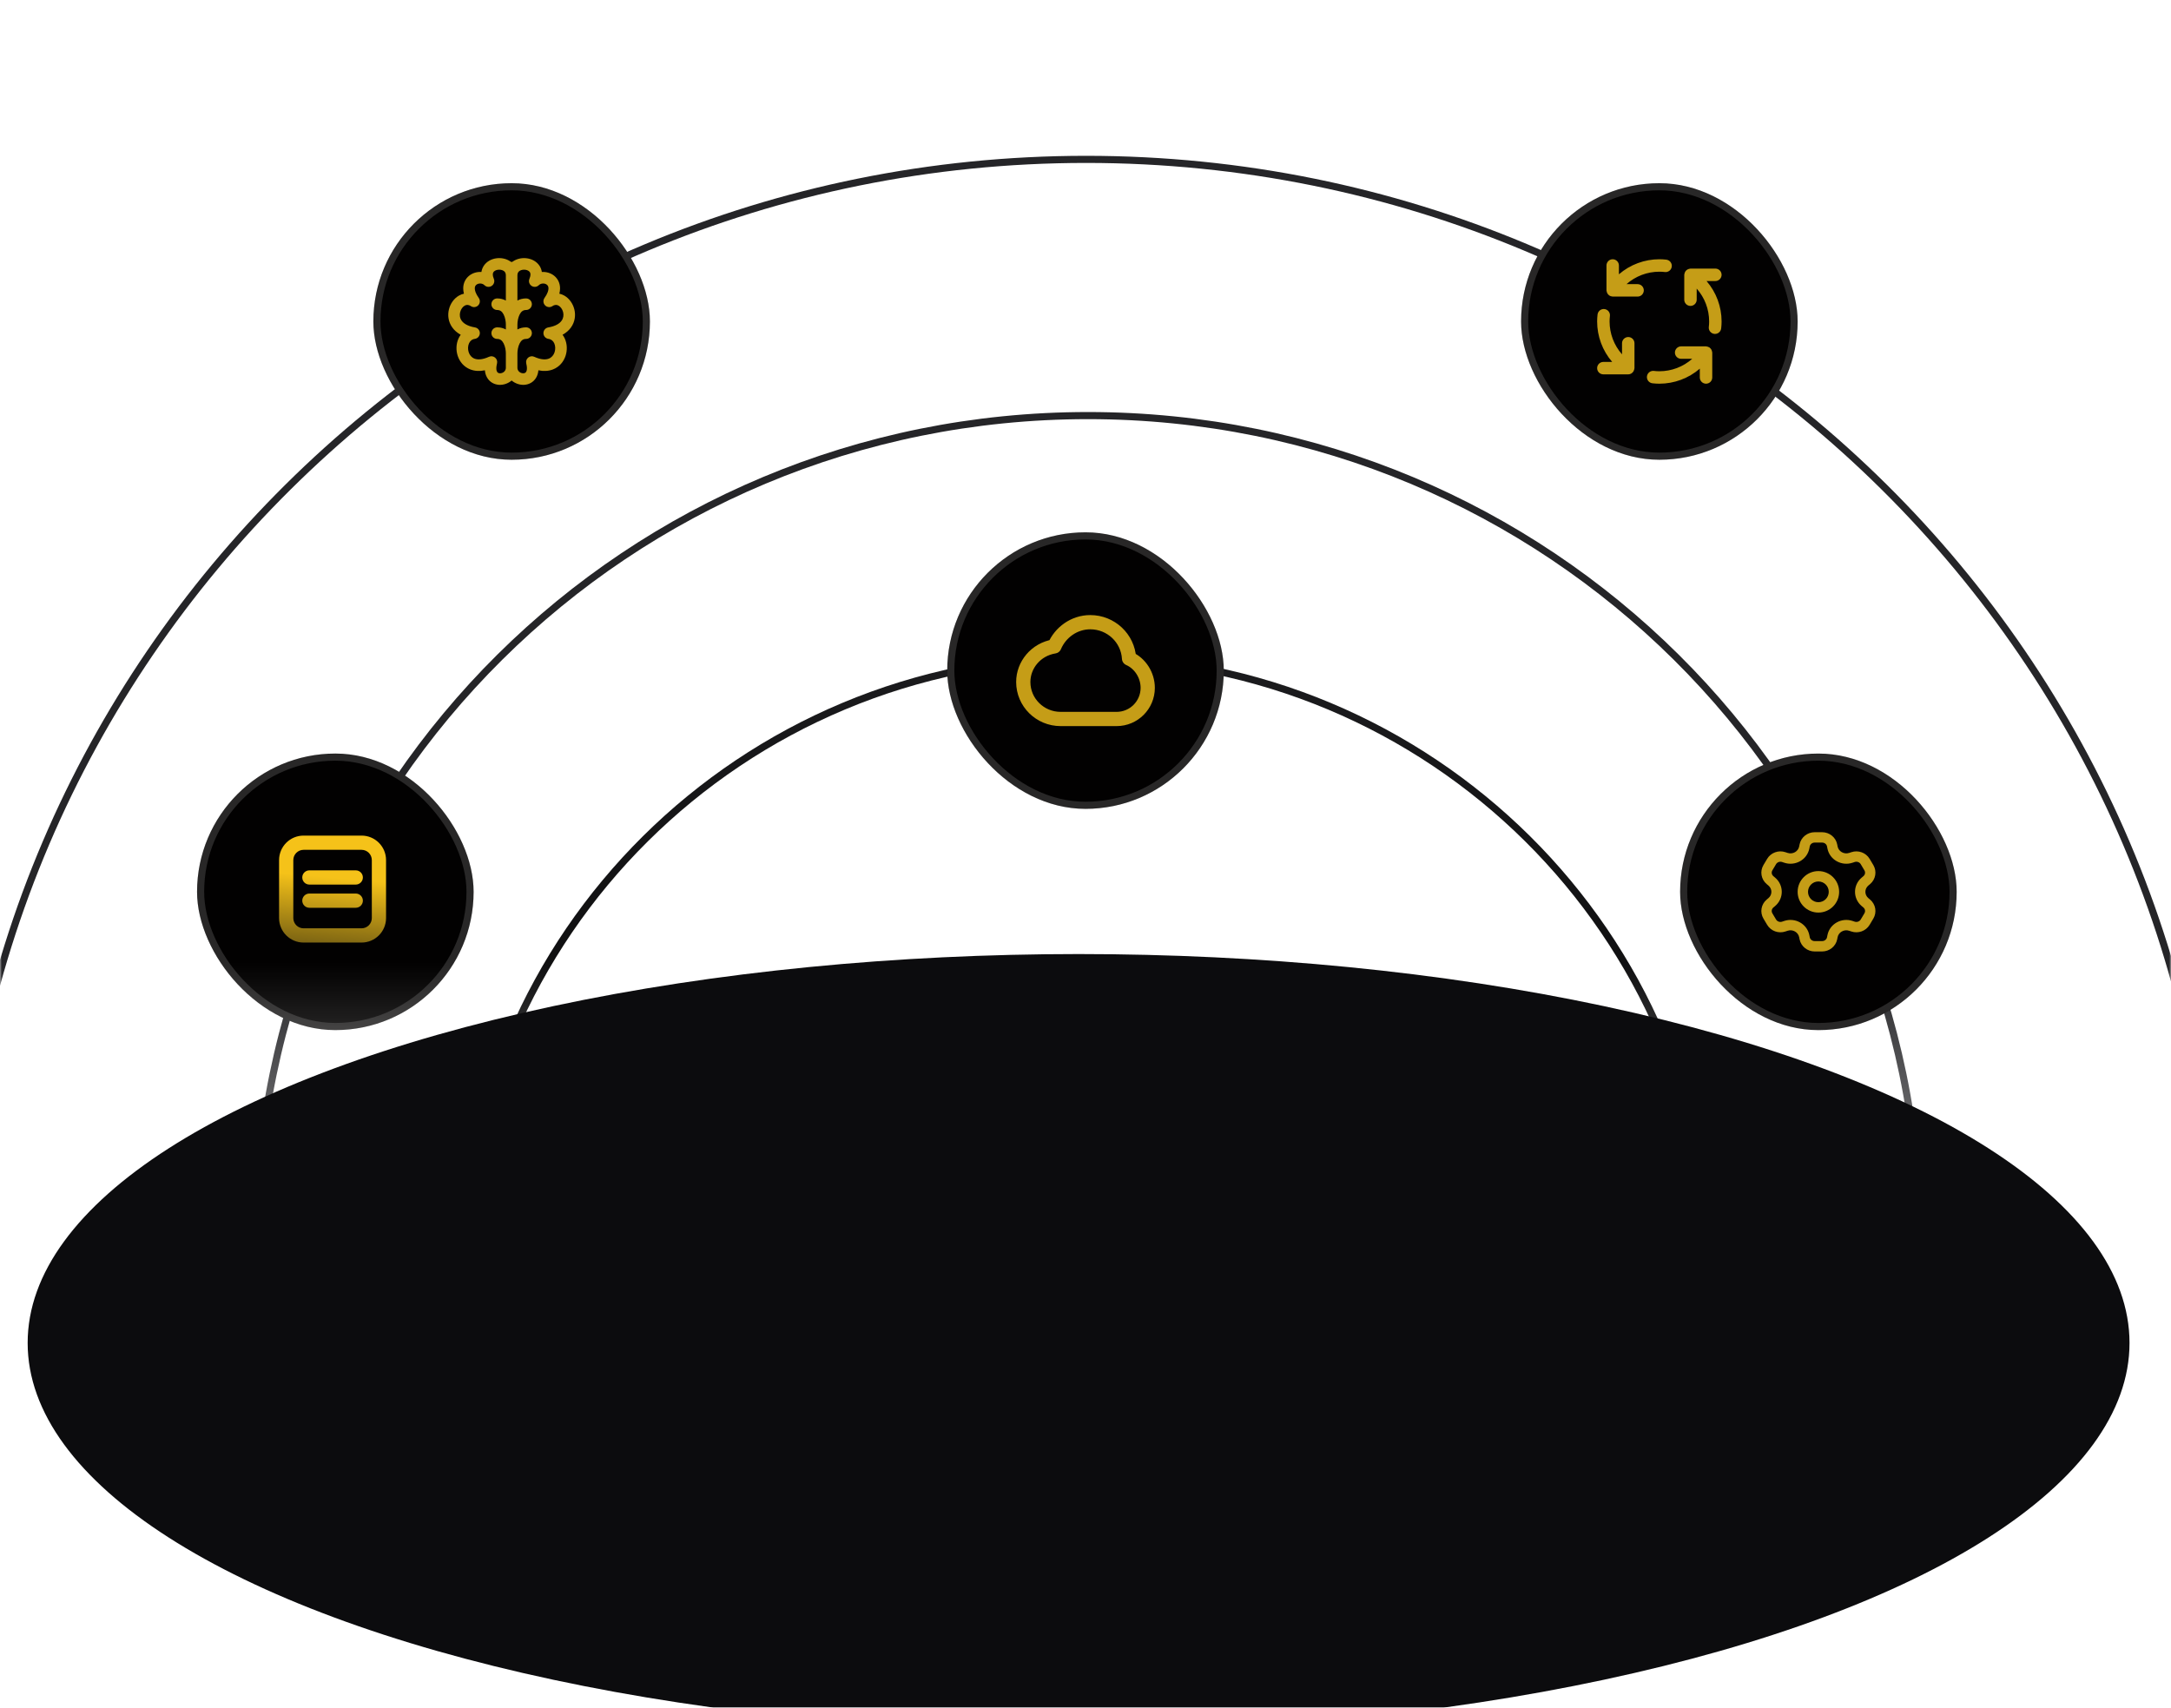 <?xml version='1.0' encoding='utf-8'?>
<ns0:svg xmlns:ns0="http://www.w3.org/2000/svg" width="628" viewBox="0.0 0.0 628.0 494.0" fill="none" height="494.0">
<ns0:mask id="mask0_9215_4436" style="mask-type:alpha" maskUnits="userSpaceOnUse" x="0" y="-68" width="628" height="496">
<ns0:rect width="628" height="494.164" transform="translate(0 -67.141)" fill="url(#paint0_linear_9215_4436)" />
</ns0:mask>
<ns0:g mask="url(#mask0_9215_4436)">
<ns0:path d="M494.728 369.17C494.728 270.356 413.951 190.234 314.291 190.234C214.631 190.234 133.837 270.356 133.837 369.17C133.837 467.984 214.614 548.088 314.291 548.088C413.951 548.088 494.728 467.984 494.728 369.17Z" stroke="url(#paint1_linear_9215_4436)" stroke-width="2.059" stroke-miterlimit="10" />
<ns0:path d="M555.319 358.795C555.319 227.032 447.616 120.227 314.713 120.227C181.845 120.227 74.125 227.032 74.125 358.795C74.125 490.559 181.845 597.364 314.73 597.364C447.598 597.364 555.336 490.559 555.336 358.795H555.319Z" stroke="#252528" stroke-width="2.059" stroke-miterlimit="10" />
<ns0:path d="M640.699 369.87C640.699 191.056 494.506 46.105 314.173 46.105C133.839 46.105 -12.354 191.056 -12.354 369.87C-12.354 548.684 133.839 693.634 314.173 693.634C494.506 693.634 640.699 548.684 640.699 369.87Z" stroke="#252528" stroke-width="2.059" stroke-miterlimit="10" />
<ns0:rect x="274" y="153.996" width="80" height="80" rx="40" fill="#020101" />
<ns0:rect x="275.03" y="155.026" width="77.941" height="77.941" rx="38.971" stroke="white" stroke-opacity="0.15" stroke-width="2.059" />
<ns0:path d="M296 197.295C296 203.205 300.835 207.996 306.8 207.996H323C327.971 207.996 332 203.964 332 198.99C332 195.297 329.779 191.886 326.6 190.496C326.263 184.641 321.368 179.996 315.379 179.996C310.703 179.996 306.694 182.969 305 186.996C299.6 187.871 296 192.396 296 197.295Z" stroke="#C59D17" stroke-width="4.118" stroke-linecap="round" stroke-linejoin="round" />
<ns0:rect x="57" y="217.996" width="80" height="80" rx="40" fill="#020101" />
<ns0:rect x="58.029" y="219.026" width="77.941" height="77.941" rx="38.971" stroke="white" stroke-opacity="0.15" stroke-width="2.059" />
<ns0:path d="M104.584 241.73C108.499 241.731 111.673 244.904 111.673 248.819V265.586C111.673 269.501 108.499 272.675 104.584 272.675H87.817C83.902 272.675 80.729 269.501 80.728 265.586V248.819C80.728 244.904 83.902 241.73 87.817 241.73H104.584ZM87.817 245.848C86.177 245.848 84.846 247.178 84.846 248.819V265.586C84.846 267.227 86.177 268.557 87.817 268.557H104.584C106.225 268.557 107.555 267.227 107.555 265.586V248.819C107.555 247.179 106.225 245.848 104.584 245.848H87.817ZM102.908 258.496C104.045 258.496 104.968 259.418 104.968 260.555C104.968 261.692 104.045 262.613 102.908 262.613H89.495C88.358 262.613 87.436 261.692 87.436 260.555C87.436 259.418 88.358 258.496 89.495 258.496H102.908ZM102.908 251.785C104.045 251.785 104.968 252.707 104.968 253.844C104.968 254.981 104.045 255.902 102.908 255.902H89.495C88.358 255.902 87.436 254.981 87.436 253.844C87.436 252.707 88.358 251.785 89.495 251.785H102.908Z" fill="url(#paint2_linear_9215_4436)" />
</ns0:g>
<ns0:rect x="440" y="53" width="80" height="80" rx="40" fill="#020101" />
<ns0:rect x="441.03" y="54.029" width="77.941" height="77.941" rx="38.971" stroke="white" stroke-opacity="0.15" stroke-width="2.059" />
<ns0:path d="M471 97.5C470.764 97.5 470.53 97.546 470.311 97.637C470.093 97.727 469.894 97.86 469.727 98.027C469.56 98.194 469.427 98.393 469.337 98.611C469.246 98.829 469.2 99.064 469.2 99.3V102.508C466.88 99.884 465.599 96.502 465.6 93C465.6 92.471 465.631 91.942 465.695 91.416C465.724 91.181 465.707 90.943 465.643 90.715C465.58 90.486 465.473 90.273 465.327 90.086C465.181 89.9 465 89.744 464.793 89.627C464.587 89.511 464.36 89.436 464.125 89.408C463.89 89.379 463.651 89.398 463.423 89.462C463.195 89.525 462.982 89.634 462.796 89.78C462.61 89.926 462.455 90.108 462.339 90.315C462.223 90.521 462.149 90.749 462.121 90.984C462.04 91.653 461.999 92.326 462 93C462.002 97.295 463.546 101.447 466.35 104.7H463.8C463.323 104.7 462.865 104.89 462.527 105.227C462.19 105.565 462 106.023 462 106.5C462 106.977 462.19 107.435 462.527 107.773C462.865 108.11 463.323 108.3 463.8 108.3H471C471.282 108.296 471.558 108.226 471.807 108.094C472.055 107.962 472.269 107.772 472.429 107.541C472.45 107.513 472.477 107.493 472.497 107.463C472.509 107.445 472.509 107.424 472.52 107.406C472.606 107.261 472.67 107.104 472.711 106.941C472.738 106.849 472.757 106.755 472.768 106.66C472.773 106.605 472.8 106.557 472.8 106.5V99.3C472.8 99.064 472.754 98.83 472.663 98.611C472.573 98.393 472.44 98.194 472.273 98.027C472.106 97.86 471.907 97.727 471.689 97.637C471.471 97.546 471.236 97.5 471 97.5ZM473.7 82.2H470.492C473.116 79.88 476.497 78.6 480 78.6C480.529 78.599 481.058 78.63 481.583 78.695C481.818 78.724 482.056 78.706 482.284 78.642C482.511 78.578 482.724 78.471 482.911 78.325C483.097 78.179 483.252 77.998 483.369 77.792C483.485 77.586 483.559 77.359 483.588 77.124C483.616 76.89 483.598 76.651 483.535 76.424C483.471 76.196 483.363 75.983 483.218 75.797C483.072 75.611 482.891 75.455 482.685 75.339C482.479 75.222 482.252 75.148 482.017 75.12C481.348 75.039 480.674 74.999 480 75C475.705 75.002 471.553 76.546 468.3 79.35V76.8C468.3 76.323 468.11 75.865 467.773 75.527C467.435 75.19 466.977 75 466.5 75C466.023 75 465.565 75.19 465.227 75.527C464.89 75.865 464.7 76.323 464.7 76.8V84C464.711 84.119 464.735 84.237 464.771 84.35L464.771 84.353C464.815 84.574 464.901 84.785 465.025 84.974L465.046 85.004C465.165 85.177 465.314 85.327 465.486 85.448C465.506 85.462 465.515 85.484 465.536 85.498C465.562 85.515 465.591 85.52 465.617 85.536C465.719 85.597 465.827 85.648 465.94 85.687C466.092 85.74 466.25 85.772 466.411 85.782C466.442 85.784 466.468 85.8 466.5 85.8H473.7C474.177 85.8 474.635 85.61 474.973 85.273C475.31 84.935 475.5 84.478 475.5 84C475.5 83.523 475.31 83.065 474.973 82.727C474.635 82.39 474.177 82.2 473.7 82.2ZM495.229 101.647C495.185 101.426 495.099 101.215 494.975 101.026L494.954 100.996C494.835 100.823 494.686 100.673 494.514 100.552C494.494 100.538 494.484 100.516 494.464 100.502C494.445 100.489 494.422 100.489 494.402 100.477C494.174 100.35 493.923 100.267 493.664 100.233C493.607 100.228 493.558 100.2 493.5 100.2H486.3C485.823 100.2 485.365 100.39 485.027 100.727C484.69 101.065 484.5 101.523 484.5 102C484.5 102.477 484.69 102.935 485.027 103.273C485.365 103.61 485.823 103.8 486.3 103.8H489.508C486.884 106.12 483.503 107.4 480 107.4C479.471 107.401 478.942 107.368 478.417 107.303C477.943 107.246 477.465 107.379 477.089 107.673C476.713 107.968 476.47 108.4 476.412 108.874C476.355 109.348 476.488 109.826 476.782 110.202C477.077 110.577 477.509 110.821 477.983 110.879C478.652 110.959 479.326 111 480 111C484.295 110.998 488.447 109.454 491.7 106.65V109.2C491.7 109.677 491.89 110.135 492.227 110.473C492.565 110.81 493.023 111 493.5 111C493.977 111 494.435 110.81 494.773 110.473C495.11 110.135 495.3 109.677 495.3 109.2V102C495.289 101.881 495.265 101.764 495.229 101.65L495.229 101.647ZM496.2 81.3C496.677 81.3 497.135 81.11 497.473 80.773C497.81 80.435 498 79.977 498 79.5C498 79.023 497.81 78.565 497.473 78.227C497.135 77.89 496.677 77.7 496.2 77.7H489C488.883 77.711 488.767 77.735 488.655 77.77L488.643 77.772C488.424 77.816 488.216 77.901 488.029 78.023L487.994 78.047C487.822 78.166 487.672 78.314 487.553 78.486C487.538 78.505 487.517 78.515 487.503 78.535C487.49 78.554 487.49 78.577 487.478 78.597C487.349 78.826 487.266 79.079 487.232 79.34C487.227 79.395 487.2 79.443 487.2 79.5V86.7C487.2 87.177 487.39 87.635 487.727 87.973C488.065 88.31 488.523 88.5 489 88.5C489.477 88.5 489.935 88.31 490.273 87.973C490.61 87.635 490.8 87.177 490.8 86.7V83.491C493.12 86.115 494.4 89.497 494.4 93C494.4 93.529 494.369 94.058 494.305 94.584C494.248 95.058 494.381 95.535 494.676 95.91C494.97 96.286 495.401 96.53 495.875 96.588C495.948 96.596 496.021 96.6 496.095 96.6C496.534 96.599 496.958 96.438 497.287 96.146C497.615 95.854 497.826 95.453 497.879 95.016C497.96 94.347 498.001 93.674 498 93C497.998 88.705 496.454 84.553 493.649 81.3H496.2Z" fill="#C59D17" />
<ns0:rect x="486" y="218" width="80" height="80" rx="40" fill="#020101" />
<ns0:rect x="487.03" y="219.03" width="77.941" height="77.941" rx="38.971" stroke="white" stroke-opacity="0.15" stroke-width="2.059" />
<ns0:g clip-path="url(#clip0_9215_4436)">
<ns0:path fill-rule="evenodd" clip-rule="evenodd" d="M526 252C522.686 252 520 254.686 520 258C520 261.314 522.686 264 526 264C529.314 264 532 261.314 532 258C532 254.686 529.314 252 526 252ZM523 258C523 256.343 524.343 255 526 255C527.657 255 529 256.343 529 258C529 259.657 527.657 261 526 261C524.343 261 523 259.657 523 258Z" fill="#C59D17" />
<ns0:path fill-rule="evenodd" clip-rule="evenodd" d="M524.931 240.75C522.83 240.75 520.97 242.201 520.559 244.284L520.44 244.884C520.158 246.31 518.594 247.246 517.069 246.732L516.473 246.532C514.485 245.862 512.259 246.645 511.179 248.459L510.108 250.256C509.018 252.088 509.432 254.407 511.06 255.771L511.537 256.171C512.695 257.142 512.695 258.858 511.537 259.829L511.06 260.229C509.432 261.593 509.018 263.912 510.108 265.744L511.178 267.541C512.259 269.355 514.485 270.138 516.473 269.468L517.069 269.268C518.594 268.754 520.158 269.69 520.44 271.116L520.559 271.716C520.97 273.799 522.83 275.25 524.931 275.25H527.071C529.173 275.25 531.032 273.799 531.444 271.716L531.563 271.116C531.844 269.69 533.409 268.754 534.934 269.268L535.529 269.468C537.518 270.138 539.744 269.355 540.824 267.541L541.894 265.744C542.985 263.912 542.57 261.593 540.943 260.229L540.466 259.829C539.307 258.858 539.307 257.142 540.466 256.171L540.943 255.771C542.57 254.407 542.985 252.088 541.894 250.256L540.824 248.459C539.744 246.645 537.518 245.862 535.529 246.532L534.934 246.732C533.409 247.246 531.844 246.31 531.563 244.884L531.444 244.284C531.032 242.201 529.173 240.75 527.071 240.75H524.931ZM523.502 244.866C523.623 244.25 524.198 243.75 524.931 243.75H527.071C527.804 243.75 528.379 244.25 528.501 244.866L528.619 245.466C529.27 248.757 532.737 250.638 535.891 249.575L536.487 249.375C537.175 249.143 537.91 249.429 538.247 249.994L539.317 251.791C539.643 252.339 539.532 253.039 539.016 253.472L538.539 253.872C535.95 256.041 535.95 259.959 538.539 262.128L539.016 262.528C539.532 262.961 539.643 263.661 539.317 264.209L538.247 266.006C537.91 266.571 537.175 266.857 536.487 266.625L535.891 266.425C532.737 265.362 529.27 267.243 528.619 270.534L528.501 271.134C528.379 271.75 527.804 272.25 527.071 272.25H524.931C524.198 272.25 523.623 271.75 523.502 271.134L523.383 270.534C522.733 267.243 519.265 265.362 516.111 266.425L515.516 266.625C514.827 266.857 514.093 266.571 513.756 266.006L512.686 264.209C512.36 263.661 512.47 262.961 512.987 262.528L513.464 262.128C516.053 259.958 516.053 256.042 513.464 253.872L512.987 253.472C512.47 253.039 512.36 252.339 512.686 251.791L513.756 249.994C514.093 249.429 514.827 249.143 515.516 249.375L516.111 249.575C519.265 250.637 522.733 248.757 523.383 245.466L523.502 244.866Z" fill="#C59D17" />
</ns0:g>
<ns0:g filter="url(#filter0_f_9215_4436)">
<ns0:ellipse cx="312" cy="388.5" rx="304" ry="112.5" fill="#0C0C0E" />
</ns0:g>
<ns0:rect x="108" y="53" width="80" height="80" rx="40" fill="#020101" />
<ns0:rect x="109.03" y="54.029" width="77.941" height="77.941" rx="38.971" stroke="white" stroke-opacity="0.15" stroke-width="2.059" />
<ns0:path fill-rule="evenodd" clip-rule="evenodd" d="M147.515 75.555C146.298 74.763 144.797 74.53 143.455 74.742C142.114 74.954 140.706 75.652 139.877 76.992C139.556 77.511 139.351 78.079 139.26 78.681C137.956 78.593 136.635 78.989 135.643 79.817C134.638 80.655 133.996 81.909 133.996 83.429C133.996 83.928 134.065 84.44 134.2 84.962C133.705 85.067 133.229 85.25 132.783 85.502C131.309 86.333 130.274 87.846 129.866 89.482C129.449 91.148 129.649 93.079 130.835 94.733C131.435 95.571 132.249 96.283 133.271 96.843C133.018 97.181 132.804 97.546 132.631 97.929C131.921 99.49 131.868 101.341 132.41 102.968C132.959 104.618 134.163 106.146 136.061 106.877C137.298 107.353 138.711 107.445 140.26 107.126C140.33 107.917 140.546 108.636 140.917 109.264C141.71 110.61 143.04 111.244 144.343 111.326C145.587 111.404 146.96 110.965 148 110.078C149.041 110.965 150.413 111.404 151.658 111.326C152.961 111.244 154.29 110.61 155.084 109.264C155.454 108.636 155.67 107.917 155.741 107.126C157.29 107.445 158.703 107.353 159.94 106.877C161.838 106.146 163.041 104.618 163.591 102.968C164.133 101.341 164.079 99.49 163.37 97.929C163.196 97.546 162.983 97.181 162.73 96.843C163.752 96.283 164.565 95.571 165.166 94.733C166.352 93.079 166.551 91.148 166.135 89.482C165.726 87.846 164.691 86.333 163.218 85.502C162.772 85.25 162.295 85.067 161.8 84.962C161.936 84.44 162.005 83.928 162.005 83.429C162.005 81.909 161.363 80.655 160.358 79.817C159.365 78.989 158.045 78.593 156.74 78.681C156.65 78.079 156.445 77.511 156.124 76.992C155.295 75.652 153.887 74.954 152.546 74.742C151.204 74.53 149.703 74.763 148.486 75.555C147.977 75.886 148.023 75.886 147.515 75.555ZM149.672 106.421V102.216C149.674 101.417 149.856 100.244 150.323 99.334C150.762 98.48 151.325 98.046 152.181 98.046C153.104 98.046 153.853 97.297 153.853 96.373C153.853 95.448 153.104 94.699 152.181 94.699C151.201 94.699 150.37 94.935 149.672 95.317V93.849C149.674 93.05 149.856 91.877 150.323 90.967C150.762 90.113 151.325 89.679 152.181 89.679C153.104 89.679 153.853 88.929 153.853 88.005C153.853 87.081 153.104 86.332 152.181 86.332C151.201 86.332 150.37 86.567 149.672 86.95V79.627C149.675 78.966 149.945 78.598 150.31 78.36C150.74 78.08 151.381 77.947 152.024 78.048C152.669 78.15 153.09 78.446 153.28 78.754C153.434 79.003 153.621 79.556 153.152 80.652C152.836 81.389 153.088 82.247 153.751 82.697C154.415 83.147 155.304 83.062 155.871 82.495C156.484 81.882 157.594 81.868 158.217 82.388C158.466 82.596 158.66 82.911 158.66 83.429C158.66 83.992 158.425 84.912 157.509 86.196C157.039 86.853 157.106 87.752 157.668 88.333C158.229 88.913 159.125 89.009 159.797 88.561C160.517 88.08 161.095 88.146 161.575 88.417C162.14 88.736 162.672 89.42 162.891 90.294C163.101 91.138 162.987 92.031 162.449 92.782C161.911 93.532 160.794 94.355 158.594 94.722C157.781 94.858 157.188 95.567 157.197 96.392C157.207 97.217 157.816 97.912 158.633 98.029C159.469 98.149 160.012 98.623 160.326 99.314C160.661 100.053 160.712 101.026 160.418 101.91C160.132 102.77 159.559 103.438 158.739 103.753C157.917 104.07 156.567 104.136 154.545 103.216C153.96 102.95 153.276 103.043 152.783 103.454C152.289 103.865 152.075 104.522 152.231 105.146C152.437 105.972 152.778 107.902 151.449 107.985C150.531 108.043 149.677 107.344 149.672 106.421ZM146.328 79.627C146.325 78.966 146.055 78.598 145.69 78.36C145.261 78.08 144.62 77.947 143.976 78.048C143.331 78.15 142.911 78.446 142.72 78.754C142.566 79.003 142.379 79.556 142.849 80.652C143.164 81.389 142.913 82.247 142.249 82.697C141.585 83.147 140.696 83.062 140.129 82.495C139.517 81.882 138.406 81.868 137.784 82.388C137.535 82.596 137.34 82.911 137.34 83.429C137.34 83.992 137.576 84.912 138.492 86.196C138.961 86.853 138.894 87.752 138.333 88.333C137.771 88.913 136.875 89.009 136.204 88.561C135.483 88.08 134.906 88.146 134.426 88.417C133.861 88.736 133.328 89.42 133.11 90.294C132.899 91.138 133.013 92.031 133.552 92.782C134.089 93.532 135.206 94.355 137.406 94.722C138.22 94.858 138.813 95.567 138.803 96.392C138.794 97.217 138.184 97.912 137.368 98.029C136.532 98.149 135.989 98.623 135.675 99.314C135.339 100.053 135.288 101.026 135.582 101.91C135.869 102.77 136.442 103.438 137.261 103.753C138.084 104.07 139.434 104.136 141.456 103.216C142.04 102.95 142.725 103.043 143.218 103.454C143.711 103.865 143.926 104.522 143.77 105.146C143.563 105.972 143.222 107.902 144.551 107.985C145.47 108.043 146.323 107.344 146.328 106.421V106.413V102.217C146.326 101.418 146.145 100.244 145.677 99.334C145.238 98.48 144.676 98.046 143.82 98.046C142.896 98.046 142.148 97.297 142.148 96.373C142.148 95.448 142.896 94.699 143.82 94.699C144.8 94.699 145.631 94.935 146.328 95.317V93.849C146.326 93.05 146.145 91.877 145.677 90.967C145.238 90.113 144.676 89.679 143.82 89.679C142.896 89.679 142.148 88.929 142.148 88.005C142.148 87.081 142.896 86.332 143.82 86.332C144.8 86.332 145.631 86.567 146.328 86.95V79.627Z" fill="#C59D17" />
<ns0:defs>
<ns0:filter id="filter0_f_9215_4436" x="-52" y="216" width="728" height="345" filterUnits="userSpaceOnUse" color-interpolation-filters="sRGB">
<ns0:feFlood flood-opacity="0" result="BackgroundImageFix" />
<ns0:feBlend mode="normal" in="SourceGraphic" in2="BackgroundImageFix" result="shape" />
<ns0:feGaussianBlur stdDeviation="30" result="effect1_foregroundBlur_9215_4436" />
</ns0:filter>
<ns0:linearGradient id="paint0_linear_9215_4436" x1="314" y1="0" x2="314" y2="494.164" gradientUnits="userSpaceOnUse">
<ns0:stop />
<ns0:stop offset="0.7" />
<ns0:stop offset="1" stop-opacity="0" />
</ns0:linearGradient>
<ns0:linearGradient id="paint1_linear_9215_4436" x1="315.03" y1="400.254" x2="321.207" y2="119.198" gradientUnits="userSpaceOnUse">
<ns0:stop />
<ns0:stop offset="1" stop-color="#252528" />
</ns0:linearGradient>
<ns0:linearGradient id="paint2_linear_9215_4436" x1="97.347" y1="253.979" x2="95.175" y2="277.791" gradientUnits="userSpaceOnUse">
<ns0:stop stop-color="#F5C219" />
<ns0:stop offset="1" stop-color="#614F11" />
</ns0:linearGradient>
<ns0:clipPath id="clip0_9215_4436">
<ns0:rect width="36" height="36" fill="white" transform="translate(508 240)" />
</ns0:clipPath>
</ns0:defs>
</ns0:svg>
